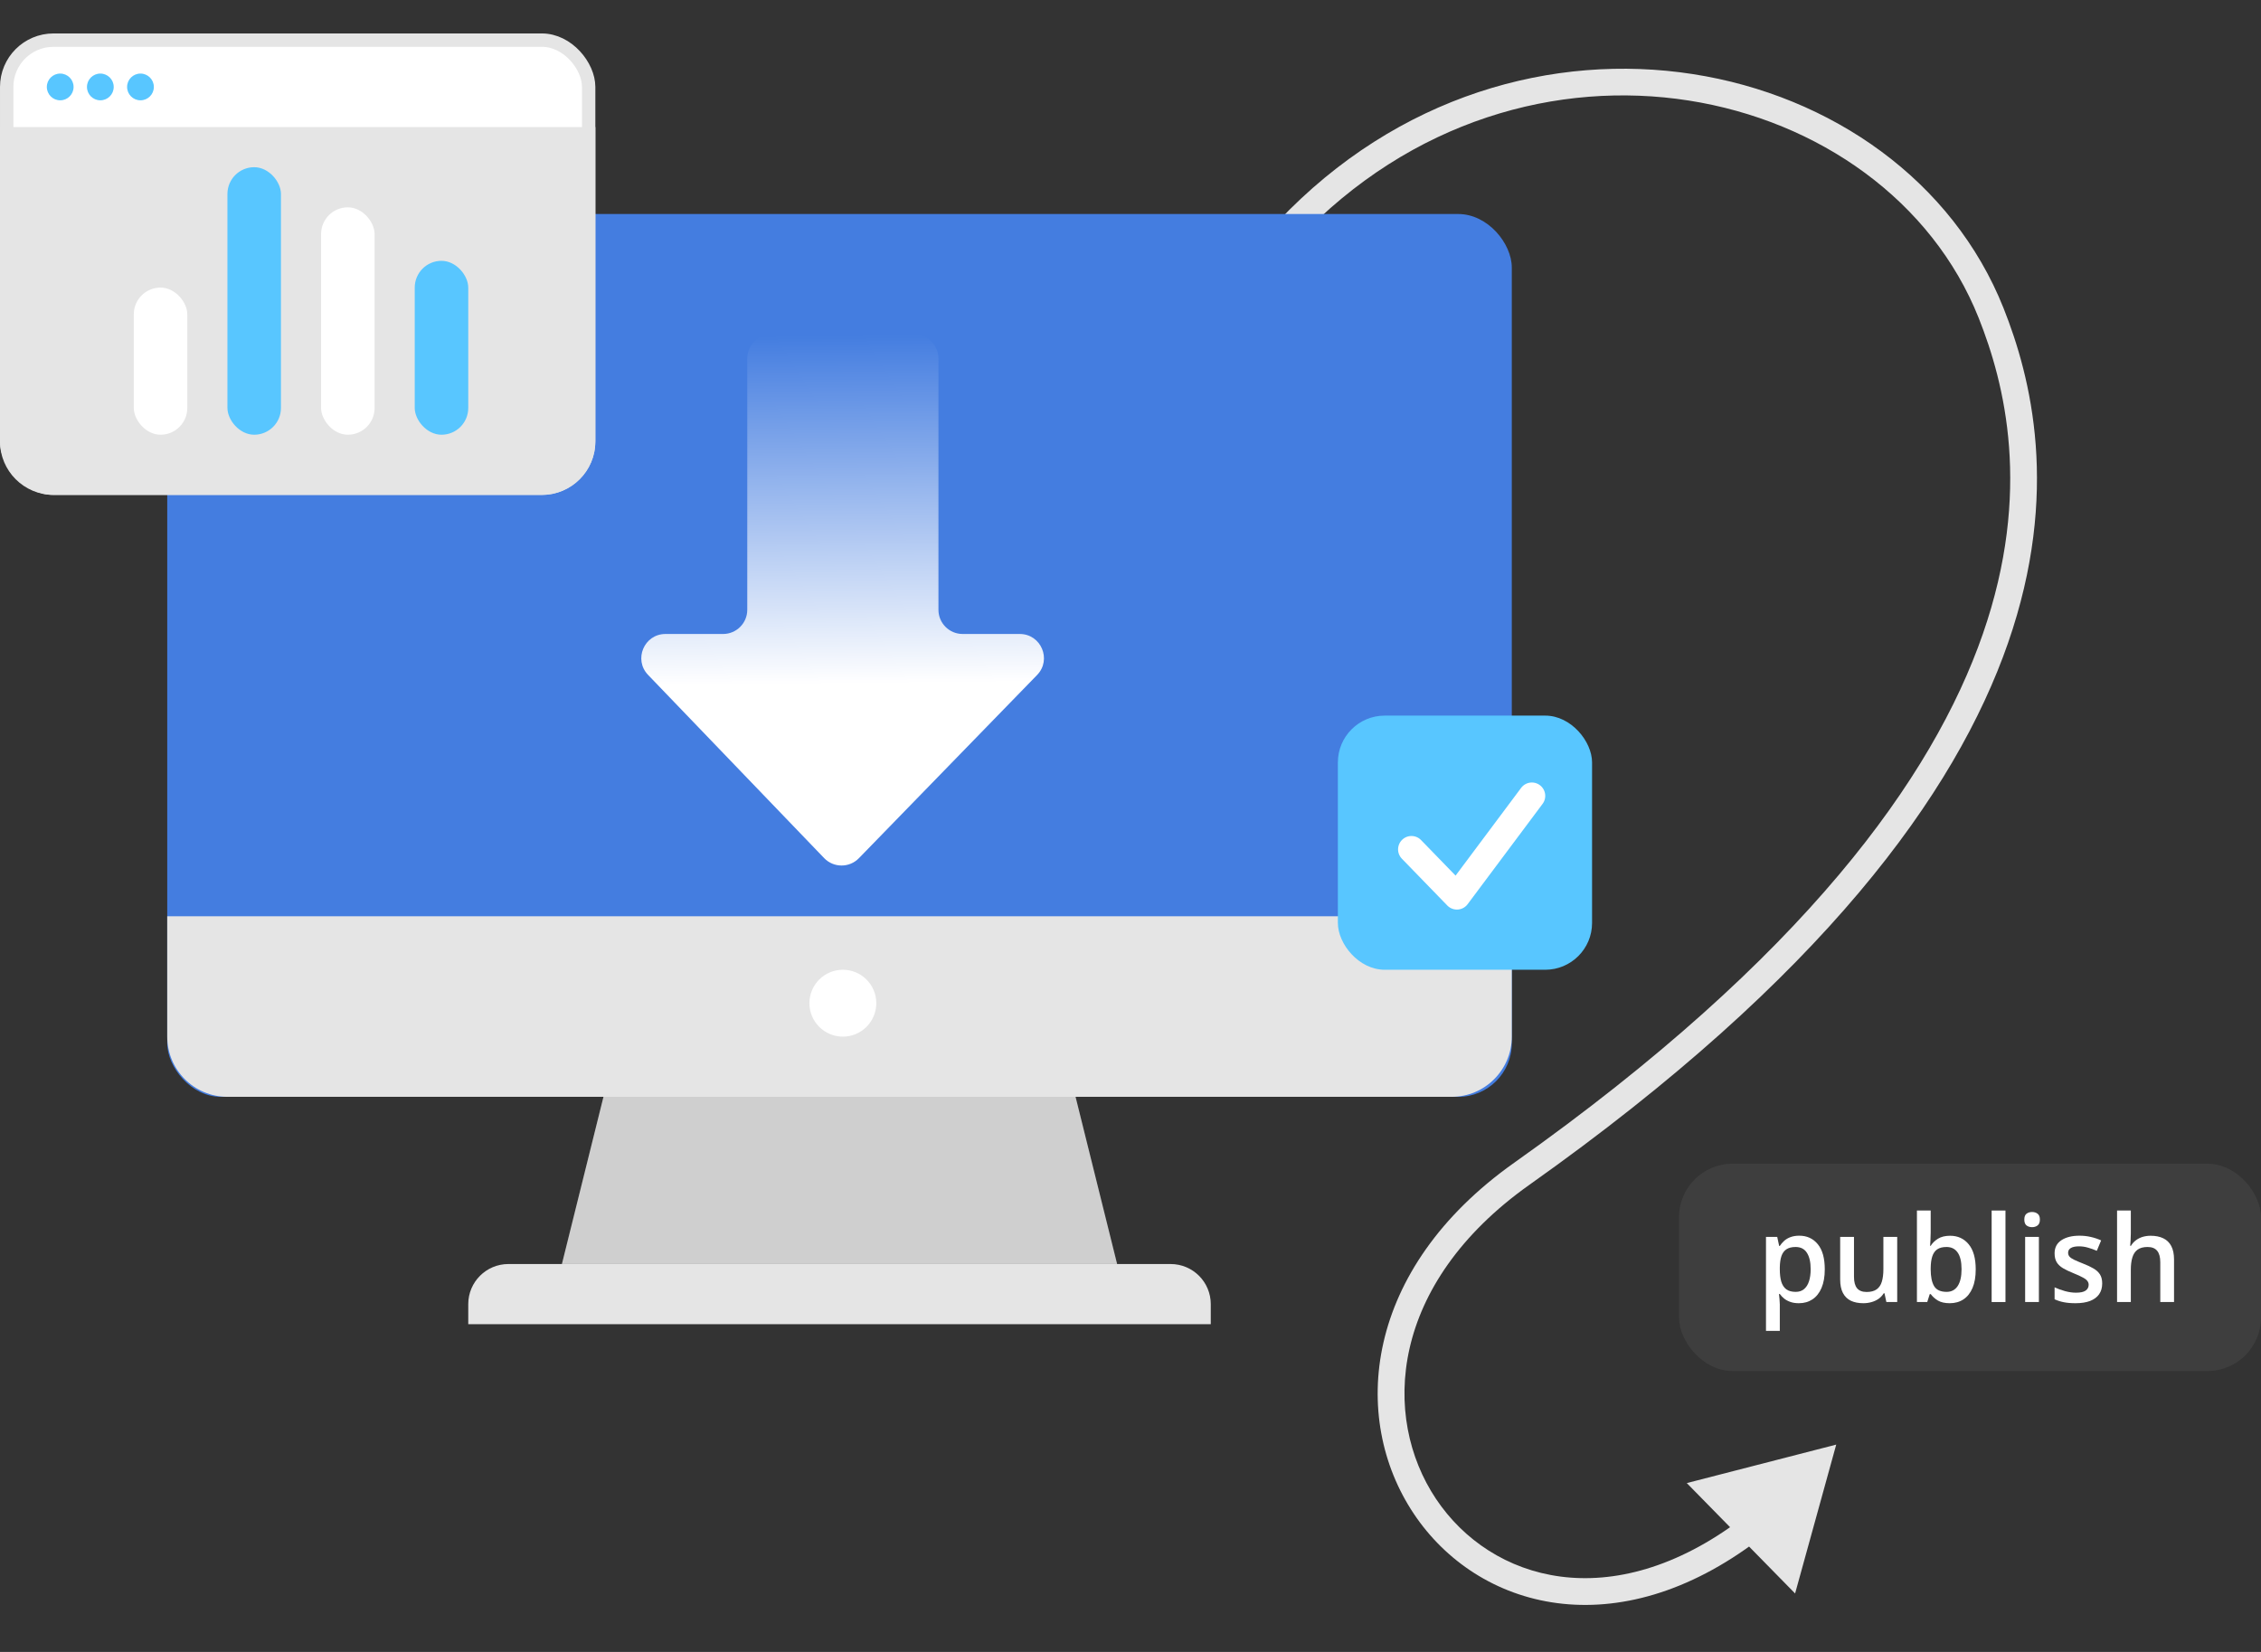 <svg width="338" height="247" viewBox="0 0 338 247" fill="none" xmlns="http://www.w3.org/2000/svg">
<rect x="0" y="0" width="338" height="247" fill="#333333" stroke="none"/>
<path d="M297.658 46.819L299.515 46.082L299.515 46.082L297.658 46.819ZM227.5 175.5L228.657 177.135L228.657 177.135L227.5 175.5ZM274.5 216L252.16 221.753L268.352 238.259L274.5 216ZM193.953 35.878C228.077 -0.196 281.849 12.467 295.801 47.555L299.515 46.082C284.348 7.937 226.923 -4.803 191.047 33.122L193.953 35.878ZM295.801 47.555C299.662 57.265 303.827 73.465 296.407 94.819C288.967 116.232 269.785 143.095 226.343 173.866L228.657 177.135C272.5 146.08 292.376 118.61 300.183 96.142C308.011 73.616 303.612 56.388 299.515 46.082L295.801 47.555ZM226.343 173.866C203.862 189.789 201.775 211.999 211.347 226.334C216.094 233.444 223.669 238.502 232.778 239.7C241.899 240.9 252.363 238.209 262.896 230.196L260.473 227.007C250.623 234.5 241.19 236.772 233.289 235.732C225.376 234.691 218.804 230.308 214.668 224.115C206.474 211.842 207.678 191.995 228.657 177.135L226.343 173.866Z" fill="#E5E5E5"/>
<rect x="25" y="32" width="201" height="132" rx="8" fill="#447DE0"/>
<path d="M124.629 164H160.787L167 189H84L90.213 164H124.629Z" fill="#E5E5E5"/>
<path d="M124.629 164H160.787L167 189H84L90.213 164H124.629Z" fill="black" fill-opacity="0.1"/>
<path d="M25 137H226V155C226 159.971 221.971 164 217 164H34C29.029 164 25 159.971 25 155V137Z" fill="#E5E5E5"/>
<rect x="251" y="174" width="87" height="31" rx="8" fill="#3E3E3E"/>
<path d="M268.972 184.764C270.121 184.764 271.043 185.186 271.738 186.03C272.438 186.874 272.788 188.129 272.788 189.794C272.788 190.896 272.625 191.825 272.298 192.581C271.977 193.332 271.525 193.9 270.941 194.287C270.363 194.668 269.689 194.859 268.919 194.859C268.429 194.859 268.003 194.794 267.641 194.665C267.279 194.536 266.97 194.369 266.713 194.164C266.457 193.953 266.241 193.724 266.066 193.478H265.943C265.972 193.713 265.999 193.974 266.022 194.261C266.051 194.542 266.066 194.8 266.066 195.035V199H264V184.949H265.681L265.969 186.294H266.066C266.247 186.019 266.465 185.764 266.722 185.529C266.985 185.295 267.3 185.11 267.668 184.975C268.041 184.834 268.476 184.764 268.972 184.764ZM268.42 186.452C267.854 186.452 267.399 186.567 267.055 186.795C266.716 187.018 266.468 187.355 266.311 187.807C266.159 188.258 266.077 188.824 266.066 189.504V189.794C266.066 190.515 266.139 191.128 266.285 191.632C266.436 192.13 266.684 192.511 267.029 192.775C267.379 193.033 267.851 193.162 268.447 193.162C268.948 193.162 269.363 193.024 269.689 192.748C270.022 192.473 270.27 192.08 270.433 191.57C270.597 191.06 270.679 190.459 270.679 189.767C270.679 188.718 270.492 187.903 270.118 187.323C269.751 186.743 269.185 186.452 268.42 186.452Z" fill="white"/>
<path d="M283.616 184.949V194.683H281.996L281.716 193.373H281.602C281.398 193.707 281.138 193.985 280.823 194.208C280.508 194.425 280.158 194.586 279.773 194.692C279.388 194.803 278.982 194.859 278.556 194.859C277.827 194.859 277.203 194.736 276.683 194.489C276.17 194.237 275.776 193.851 275.502 193.329C275.227 192.807 275.09 192.133 275.09 191.306V184.949H277.156V190.919C277.156 191.676 277.308 192.241 277.611 192.617C277.92 192.992 278.399 193.179 279.046 193.179C279.671 193.179 280.167 193.05 280.535 192.792C280.902 192.534 281.162 192.153 281.314 191.649C281.471 191.145 281.55 190.527 281.55 189.794V184.949H283.616Z" fill="white"/>
<path d="M288.622 181V184.298C288.622 184.679 288.611 185.054 288.587 185.424C288.57 185.787 288.552 186.071 288.535 186.277H288.622C288.885 185.854 289.25 185.5 289.716 185.213C290.189 184.919 290.793 184.773 291.528 184.773C292.678 184.773 293.603 185.198 294.303 186.048C295.003 186.892 295.353 188.144 295.353 189.803C295.353 190.905 295.193 191.831 294.872 192.581C294.551 193.332 294.099 193.9 293.515 194.287C292.938 194.668 292.258 194.859 291.476 194.859C290.741 194.859 290.145 194.724 289.69 194.454C289.241 194.179 288.888 193.859 288.631 193.496H288.482L288.106 194.683H286.565V181H288.622ZM290.986 186.452C290.402 186.452 289.938 186.57 289.594 186.804C289.255 187.039 289.01 187.39 288.859 187.859C288.707 188.322 288.628 188.912 288.622 189.627V189.811C288.622 190.896 288.792 191.725 289.13 192.3C289.474 192.874 290.099 193.162 291.003 193.162C291.721 193.162 292.272 192.872 292.657 192.291C293.043 191.705 293.235 190.867 293.235 189.776C293.235 188.674 293.043 187.845 292.657 187.288C292.278 186.731 291.721 186.452 290.986 186.452Z" fill="white"/>
<path d="M299.8 194.683H297.734V181H299.8V194.683Z" fill="white"/>
<path d="M304.798 184.949V194.683H302.741V184.949H304.798ZM303.783 181.22C304.098 181.22 304.369 181.305 304.597 181.475C304.83 181.645 304.947 181.938 304.947 182.355C304.947 182.765 304.83 183.058 304.597 183.234C304.369 183.404 304.098 183.489 303.783 183.489C303.456 183.489 303.179 183.404 302.951 183.234C302.729 183.058 302.618 182.765 302.618 182.355C302.618 181.938 302.729 181.645 302.951 181.475C303.179 181.305 303.456 181.22 303.783 181.22Z" fill="white"/>
<path d="M314.26 191.904C314.26 192.543 314.105 193.083 313.796 193.522C313.487 193.962 313.035 194.296 312.439 194.525C311.85 194.747 311.126 194.859 310.269 194.859C309.592 194.859 309.008 194.809 308.518 194.709C308.034 194.616 307.576 194.469 307.144 194.27V192.485C307.605 192.702 308.121 192.889 308.693 193.047C309.271 193.206 309.816 193.285 310.33 193.285C311.007 193.285 311.494 193.179 311.792 192.968C312.089 192.751 312.238 192.464 312.238 192.106C312.238 191.895 312.177 191.708 312.054 191.544C311.938 191.374 311.716 191.201 311.389 191.025C311.068 190.843 310.595 190.626 309.971 190.374C309.358 190.128 308.842 189.882 308.422 189.636C308.002 189.389 307.684 189.093 307.468 188.747C307.252 188.396 307.144 187.947 307.144 187.402C307.144 186.54 307.482 185.887 308.159 185.441C308.842 184.99 309.743 184.764 310.864 184.764C311.459 184.764 312.019 184.826 312.544 184.949C313.075 185.066 313.595 185.239 314.102 185.468L313.455 187.024C313.017 186.83 312.577 186.672 312.133 186.549C311.695 186.42 311.249 186.356 310.794 186.356C310.263 186.356 309.857 186.438 309.577 186.602C309.303 186.766 309.166 187 309.166 187.305C309.166 187.534 309.233 187.727 309.367 187.886C309.501 188.044 309.732 188.202 310.059 188.361C310.391 188.519 310.852 188.715 311.442 188.95C312.019 189.172 312.518 189.407 312.938 189.653C313.364 189.894 313.691 190.19 313.919 190.541C314.146 190.893 314.26 191.347 314.26 191.904Z" fill="white"/>
<path d="M318.54 181V184.439C318.54 184.796 318.529 185.145 318.505 185.485C318.488 185.825 318.467 186.089 318.444 186.277H318.558C318.762 185.936 319.013 185.658 319.311 185.441C319.608 185.218 319.941 185.051 320.308 184.94C320.682 184.829 321.079 184.773 321.499 184.773C322.24 184.773 322.87 184.899 323.389 185.151C323.909 185.397 324.306 185.781 324.58 186.303C324.86 186.825 325 187.502 325 188.334V194.683H322.943V188.721C322.943 187.965 322.788 187.399 322.479 187.024C322.17 186.643 321.691 186.452 321.044 186.452C320.419 186.452 319.923 186.584 319.556 186.848C319.194 187.106 318.934 187.49 318.777 188C318.619 188.504 318.54 189.12 318.54 189.847V194.683H316.483V181H318.54Z" fill="white"/>
<circle cx="126" cy="150" r="5" fill="white"/>
<path d="M70 195C70 191.686 72.686 189 76 189H175C178.314 189 181 191.686 181 195V198H70V195Z" fill="#E5E5E5"/>
<path d="M140.29 91.177L140.29 53.615C140.29 51.619 138.671 50 136.674 50L115.326 50C113.329 50 111.71 51.619 111.71 53.615L111.71 91.177C111.71 93.174 110.091 94.793 108.095 94.793L99.488 94.793C96.302 94.793 94.674 98.616 96.882 100.913L123.201 128.303C124.618 129.778 126.975 129.784 128.4 128.318L155.034 100.929C157.262 98.637 155.638 94.793 152.441 94.793L143.905 94.793C141.909 94.793 140.29 93.174 140.29 91.177Z" fill="url(#paint0_linear_271_289)"/>
<rect x="200" y="107" width="38" height="38" rx="7" fill="#58C6FF"/>
<path d="M211 127L217.795 134L229 119" stroke="white" stroke-width="4" stroke-linecap="round" stroke-linejoin="round"/>
<rect x="1" y="6" width="87" height="67" rx="7" fill="white" stroke="#E5E5E5" stroke-width="2"/>
<path d="M0 19H89V66C89 70.418 85.418 74 81 74H8C3.582 74 0 70.418 0 66V19Z" fill="#E5E5E5"/>
<circle cx="9" cy="13" r="2" fill="#58C6FF"/>
<circle cx="15" cy="13" r="2" fill="#58C6FF"/>
<circle cx="21" cy="13" r="2" fill="#58C6FF"/>
<rect x="62" y="39" width="8" height="26" rx="4" fill="#58C6FF"/>
<rect x="48" y="31" width="8" height="34" rx="4" fill="white"/>
<rect x="34" y="25" width="8" height="40" rx="4" fill="#58C6FF"/>
<rect x="20" y="43" width="8" height="22" rx="4" fill="white"/>
<defs>
<linearGradient id="paint0_linear_271_289" x1="141.978" y1="102.046" x2="141.44" y2="49.999" gradientUnits="userSpaceOnUse">
<stop stop-color="white"/>
<stop offset="1" stop-color="white" stop-opacity="0"/>
</linearGradient>
</defs>
</svg>
